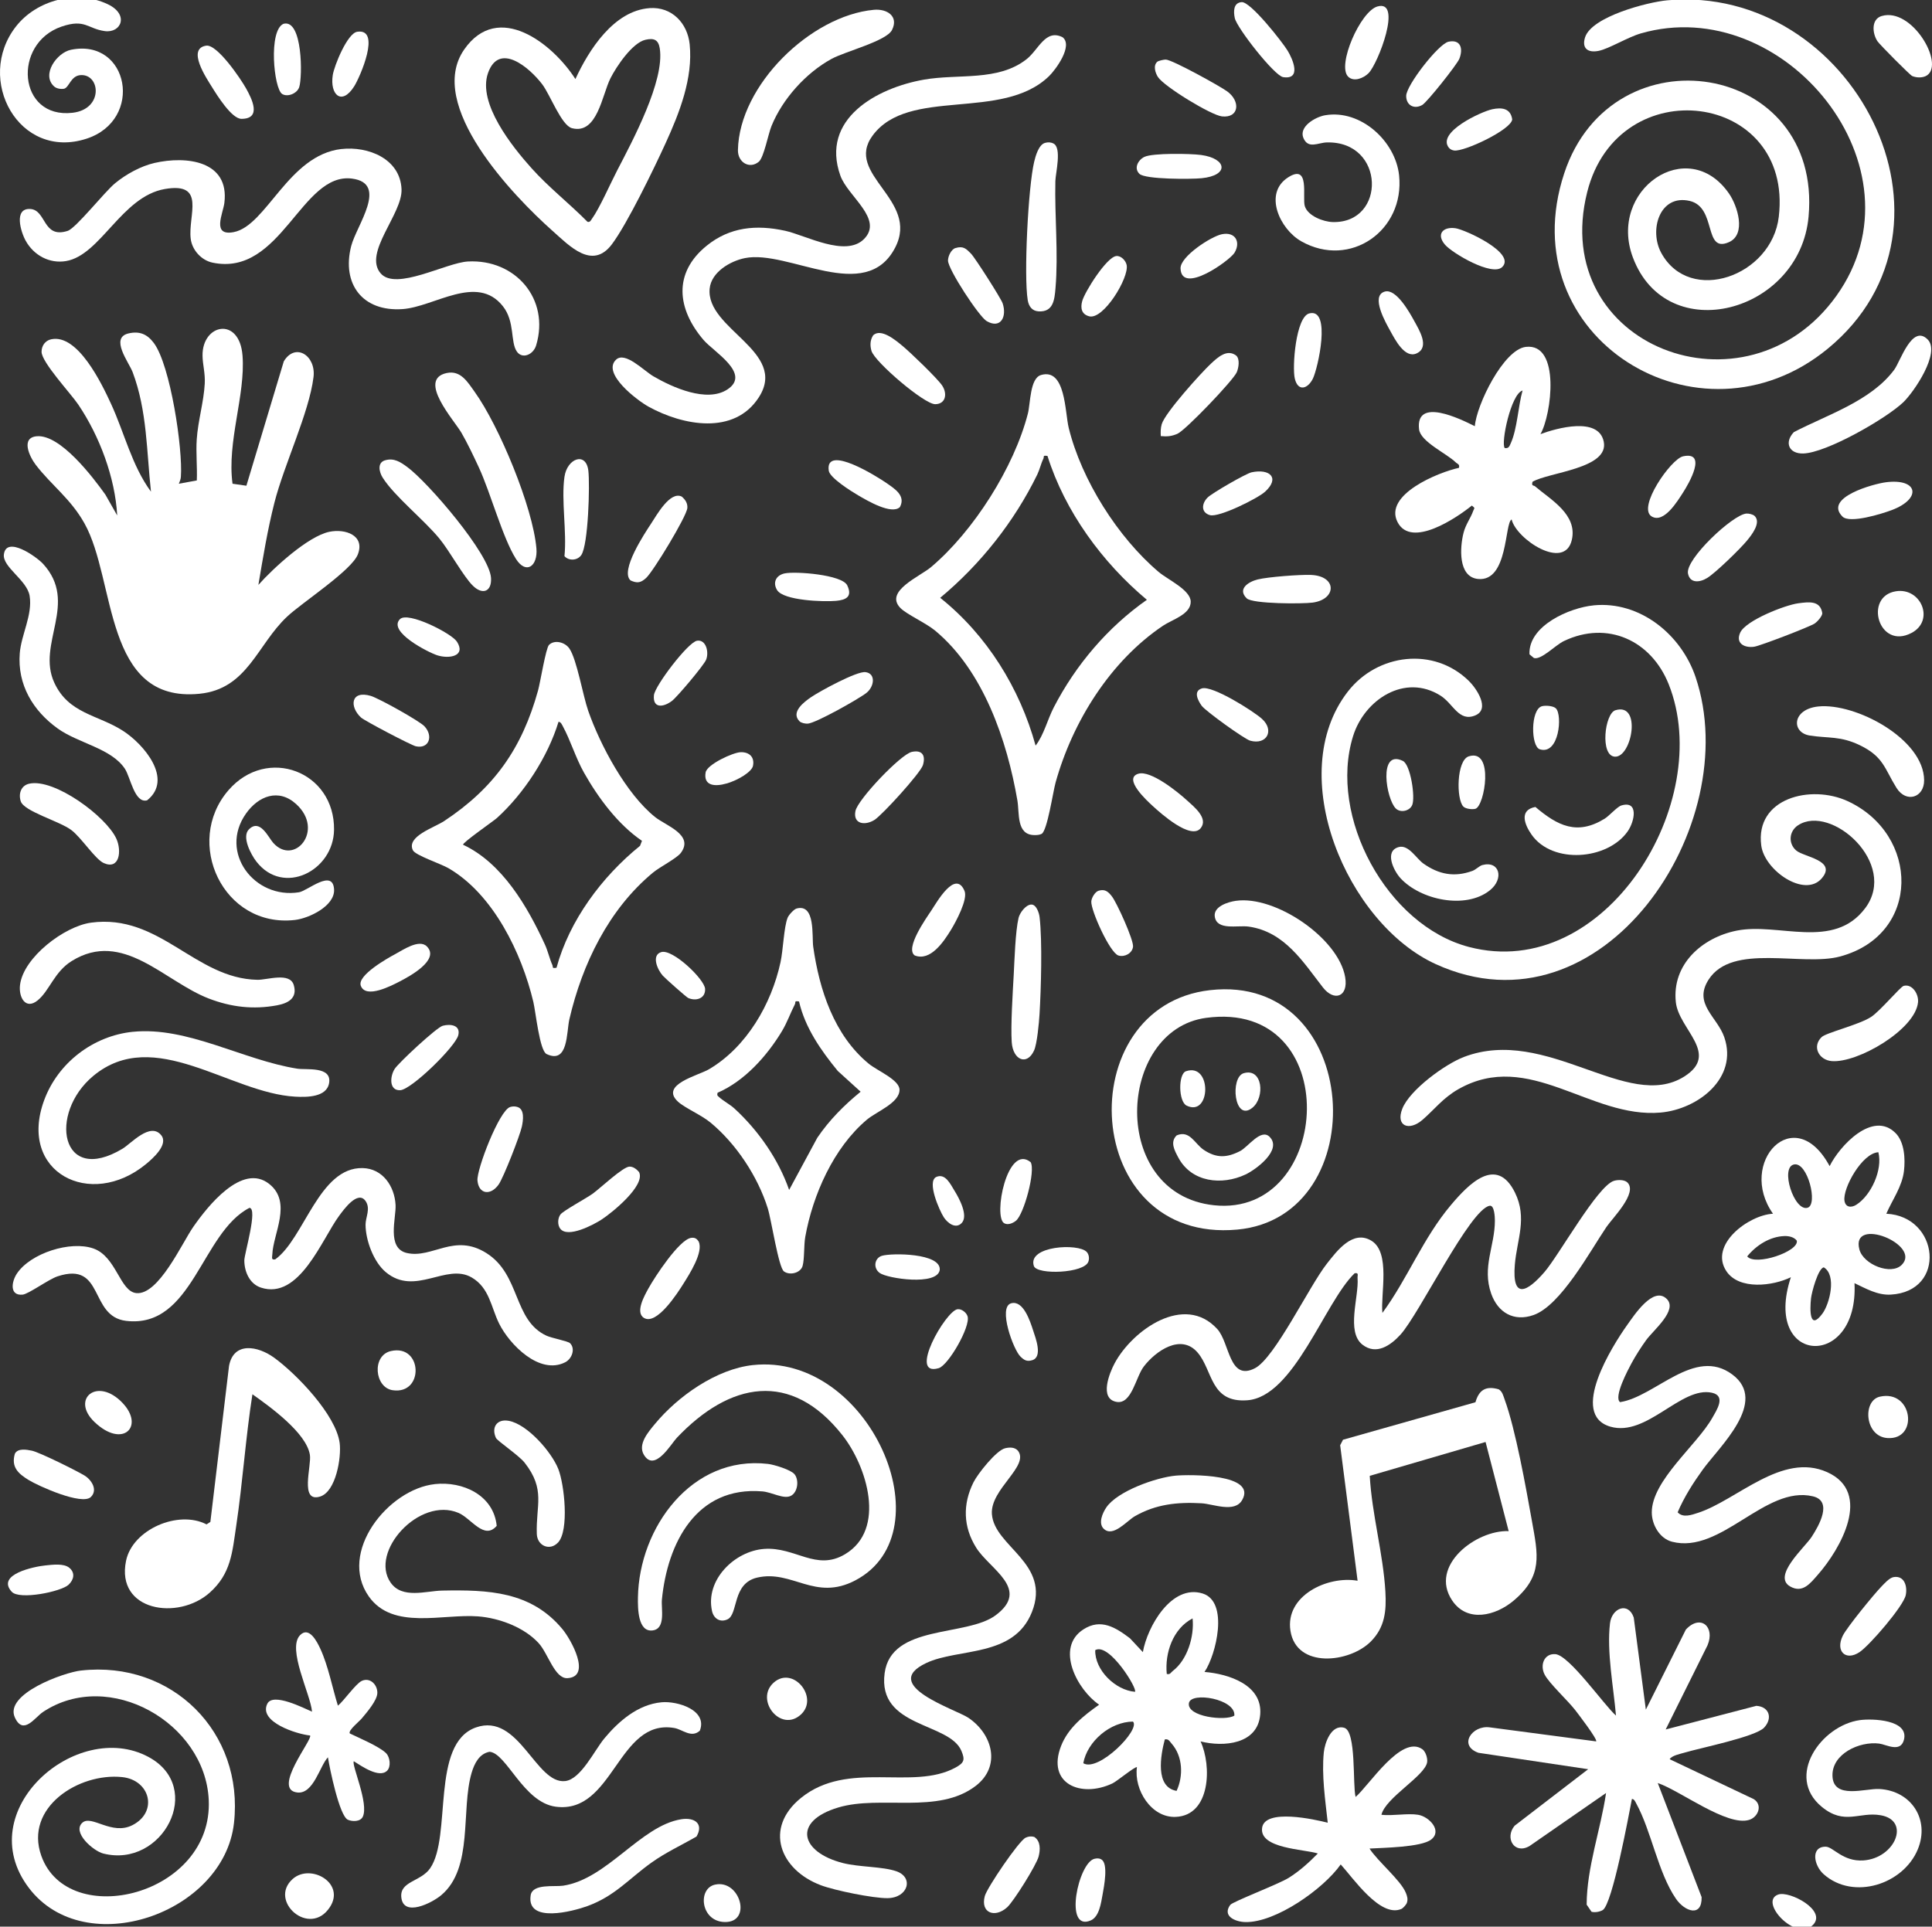 <svg width="388" height="387" viewBox="0 0 388 387" fill="none" xmlns="http://www.w3.org/2000/svg">
<rect x="0" y="0" width="388" height="387" fill="#333333" stroke="none"/>
<g clip-path="url(#clip0_4046_35334)">
<path d="M46.703 97.165L49.483 97.566L56.996 72.579C59.32 68.727 63.495 71.438 62.963 75.745C62.086 82.878 57.046 93.353 55.109 100.98C53.73 106.406 52.821 111.971 51.891 117.486C54.844 114.162 61.828 107.718 66.146 106.818C69.34 106.155 73.328 107.528 71.873 111.34C70.633 114.585 60.732 120.972 57.664 123.852C51.621 129.518 49.713 138.397 40.06 139.354C20.707 141.273 23.369 116.568 16.963 105.129C14.179 100.155 10.349 97.498 7.184 93.374C5.895 91.692 4.123 87.888 7.411 87.626C12.135 87.253 18.616 95.787 21.16 99.348L23.538 103.54C23.114 95.906 19.995 87.601 15.72 81.264C14.219 79.037 8.363 72.78 8.348 70.671C8.341 69.477 9.06 68.419 10.256 68.157C15.63 66.977 20.459 77.133 22.284 81.085C24.986 86.934 26.484 93.55 30.321 98.76C29.43 90.67 29.566 82.516 26.638 74.748C25.898 72.783 22 67.849 25.819 66.97C28.05 66.457 29.581 67.135 30.899 68.903C34.226 73.361 36.741 90.179 36.324 95.784C36.284 96.318 36.101 96.695 35.914 97.165L39.525 96.505C39.633 93.772 39.327 90.928 39.514 88.207C39.769 84.499 40.919 80.737 41.12 77.061C41.235 74.971 40.703 73.271 40.675 71.467C40.567 65.045 48.104 63.485 48.708 71.449C49.311 79.414 45.553 88.727 46.699 97.165H46.703Z" fill="white"/>
<path d="M334.837 0.062C371.974 -3.273 397.251 45.278 367.041 70.061C341.254 91.215 303.24 67.812 314.147 34.796C323.768 5.674 366.042 12.38 363.211 43.524C361.458 62.813 334.801 69.968 327.939 51.74C322.813 38.12 338.969 26.979 347.224 38.866C348.927 41.319 350.788 47.082 347.196 48.652C342.062 50.901 344.835 41.642 339.342 40.361C333.303 38.956 331.122 46.235 333.641 50.829C339.385 61.297 355.832 55.484 357.233 43.532C360.179 18.372 324.968 13.832 318.753 38.59C310.972 69.584 350.684 84.71 368.787 59.446C387.224 33.713 358.246 -1.584 329.527 6.71C326.872 7.478 323.125 9.798 321.056 10.217C318.872 10.662 317.621 9.694 318.329 7.492C319.669 3.325 330.91 0.413 334.841 0.062H334.837Z" fill="white"/>
<path d="M330.528 343.411L338.565 327.331C341.514 324.147 344.493 326.779 342.919 330.483L334.516 347.392L352.73 342.644C355.346 342.819 356.025 345.147 354.293 347.015C352.569 348.873 341.399 351.11 338.202 352.071C337.39 352.315 335.741 352.627 335.317 353.366L352.224 361.395C354.027 362.564 353.104 364.974 351.304 365.544C346.86 366.953 337.372 359.634 332.924 358.153L341.733 381.064C341.834 385.163 338.367 384.001 336.578 381.398C332.953 376.112 331.656 367.817 328.606 362.259C328.401 361.89 328.229 361.381 327.737 361.341C327.101 364.59 323.821 382.502 321.866 383.675C321.292 384.019 320.257 384.206 319.621 384.005L318.644 382.574C318.676 375.05 321.446 367.599 322.542 360.151L307.115 370.844C304.047 372.54 302.165 369.108 304.18 366.724L318.949 355.374L296.901 352.075C292.781 350.601 295.676 346.466 299.19 346.968L320.544 349.787C320.929 349.45 316.786 344.064 316.312 343.454C314.8 341.521 311.153 338.158 310.219 336.39C309.217 334.493 310.083 332.115 312.335 332.259C315.141 332.441 322.111 342.468 324.536 344.605C324.033 338.821 322.657 331.821 323.332 326.069C323.695 322.989 327.004 321.68 328.103 324.911L330.532 343.407L330.528 343.411Z" fill="white"/>
<path d="M209.056 75.331C214.021 73.857 213.859 82.804 214.628 85.942C217.197 96.406 224.501 107.96 232.717 114.906C234.535 116.441 239.13 118.513 239.13 120.877C239.13 123.412 235.404 124.448 233.554 125.693C222.977 132.811 215.404 144.946 211.995 157.171C211.474 159.035 210.317 166.939 209.175 167.502C208.736 167.721 208.251 167.742 207.77 167.742C204.066 167.728 204.766 163.357 204.321 160.782C202.252 148.754 197.499 134.719 187.799 126.668C185.92 125.108 182.047 123.398 180.8 122.099C177.585 118.743 184.709 115.835 187.001 113.895C195.516 106.697 203.656 93.874 206.426 83.08C206.954 81.025 206.825 75.994 209.052 75.334L209.056 75.331ZM210.364 91.59C209.325 91.407 209.746 91.737 209.534 92.156C209.067 93.071 208.797 94.329 208.316 95.319C203.703 104.772 196.899 113.36 188.819 120.08C198.192 127.568 204.81 138.24 207.978 149.766C209.642 147.625 210.367 144.519 211.639 142.066C216.065 133.524 222.456 126.005 230.324 120.479C221.371 112.991 213.877 102.749 210.367 91.59H210.364Z" fill="white"/>
<path d="M320.064 121.592C329.384 120.692 337.65 127.484 340.521 136.004C350.537 165.729 321.861 208.94 288.345 193.664C270.504 185.531 257.736 155.537 270.716 138.877C276.626 131.292 287.957 129.851 295.013 136.8C296.536 138.303 299.306 142.412 296.299 143.689C292.983 145.091 291.873 141.354 289.29 139.726C282.098 135.201 274.011 140.551 271.737 147.86C266.718 164.011 278.527 185.889 294.999 190.21C322.392 197.397 344.551 161.035 335.114 137.421C331.611 128.66 322.852 124.576 314.079 128.764C312.315 129.607 309.556 132.59 308.061 132.178L307.163 131.432C306.905 125.702 315.178 122.065 320.068 121.596L320.064 121.592Z" fill="white"/>
<path d="M326.831 237.52C328.951 239.621 323.831 244.663 322.613 246.464C319.333 251.312 313.467 262.203 307.988 264.143C304.004 265.556 300.814 263.637 299.474 259.85C297.591 254.521 300.217 250.272 300.214 245.191C300.214 244.559 300.135 242.042 299.179 242.196C295.234 242.831 284.999 264.01 281.227 268.112C279.254 270.257 276.406 272.251 273.632 270.106C270.302 267.528 272.928 260.485 272.637 256.745C272.59 256.153 272.953 255.594 272.044 255.759C266.001 261.582 259.872 280.599 250.474 281.269C243.016 281.8 243.605 275.288 240.516 271.684C237.185 267.797 232.116 271.351 229.716 274.474C228.071 276.615 227.28 282.137 224.234 281.592C220.717 280.965 222.793 275.804 223.864 273.811C227.431 267.176 237.857 259.728 244.457 266.951C246.986 269.719 246.803 277.522 252.03 274.829C256.039 272.763 262.919 258.333 266.494 253.804C268.502 251.258 271.678 246.969 275.403 249.21C279.33 251.574 277.221 260.015 277.627 263.719C282.739 256.752 285.757 248.716 291.412 242.017C294.922 237.861 300.537 232.03 304.245 239.543C306.774 244.667 304.643 248.999 304.223 254.005C303.619 261.195 306.763 259.441 310.147 255.54C313.068 252.173 320.806 238.223 324.112 237.194C324.891 236.95 326.235 236.932 326.828 237.52H326.831Z" fill="white"/>
<path d="M110.263 129.536C111.359 128.45 113.454 128.977 114.341 130.257C115.843 132.43 117.068 139.749 118.138 142.804C120.567 149.74 125.769 159.462 131.535 164.098C133.723 165.859 139.425 167.674 136.741 171.306C135.922 172.414 132.545 174.114 131.14 175.276C122.245 182.638 116.917 193.654 114.348 204.735C113.745 207.335 114.151 213.808 109.768 211.721C108.363 211.05 107.591 203.268 107.106 201.231C104.77 191.438 99.073 179.619 90.077 174.397C88.492 173.476 83.42 171.815 82.917 170.783C81.573 168.003 87.174 166.264 89.218 164.909C99.259 158.26 104.842 150.306 108.058 138.688C108.51 137.049 109.62 130.164 110.26 129.533L110.263 129.536ZM128.931 168.896C124.142 165.644 120.147 160.283 117.287 155.209C115.602 152.221 114.567 148.689 113.041 145.899C112.839 145.53 112.656 145.021 112.168 144.981C110.026 152.006 105.248 159.368 99.795 164.313C99.162 164.887 92.735 169.345 93.005 169.682C100.876 173.368 105.92 182.079 109.441 189.738C110.034 191.029 110.382 192.625 110.928 193.83C111.14 194.3 110.738 194.547 111.762 194.393C114.352 184.872 120.876 176.097 128.539 169.897L128.923 168.896H128.931Z" fill="white"/>
<path d="M285.678 224.932C282.977 227.281 280.235 226.195 281.629 222.687C283.128 218.911 290.212 213.751 293.992 212.309C310.64 205.959 326.871 223.423 338.245 216.24C345.477 211.671 337.157 206.787 336.557 201.322C335.723 193.712 341.823 188.315 348.797 186.928C357.196 185.257 368.232 190.926 374.599 182.402C381.277 173.462 367.755 161.449 361.116 165.756C359.287 166.943 359.086 169.399 360.717 170.826C362.24 172.157 369.001 172.802 365.84 176.449C362.416 180.397 354.379 174.853 353.711 169.851C352.436 160.276 363.691 157.529 371.045 160.915C385.516 167.574 385.894 187.684 369.565 192.12C361.888 194.207 347.884 189.316 343.117 196.8C340.023 201.655 344.863 204.223 346.285 208.343C349.109 216.541 341.001 222.802 333.514 223.473C319.388 224.735 307.108 210.696 292.881 218.779C289.795 220.532 288.103 222.831 285.678 224.936V224.932Z" fill="white"/>
<path d="M302.982 307.547L298.344 289.646L275.085 296.445C275.505 304.091 277.79 312.138 278.225 319.711C278.448 323.581 278.128 326.88 275.294 329.727C271.004 334.034 260.363 335.206 259.159 327.579C258.045 320.525 266.603 316.459 272.642 317.517L269.143 290.302L269.714 289.194L296.314 281.664C297.011 279.193 298.405 278.311 300.988 279.067C301.742 279.544 301.882 280.319 302.163 281.079C304.394 287.19 306.445 298.787 307.648 305.486C308.877 312.324 309.887 316.527 303.988 321.508C300.384 324.552 294.679 326.023 291.629 321.472C286.955 314.497 296.45 307.293 302.978 307.551L302.982 307.547Z" fill="white"/>
<path d="M68.564 29.936C73.903 29.326 80.38 31.865 80.639 38.011C80.851 42.989 72.886 50.788 76.45 54.912C79.528 58.477 89.57 52.761 93.985 52.524C103.52 52.015 110.464 60.083 107.673 69.371C107.112 71.24 104.91 72.19 103.811 70.633C102.449 68.708 103.466 64.627 100.987 61.5C95.778 54.93 87.206 61.654 80.822 62.088C72.81 62.637 68.585 57.039 70.529 49.426C71.589 45.277 78.052 36.878 70.741 35.881C60.509 34.486 56.5 55.658 42.679 52.754C40.448 52.284 38.58 50.24 38.3 47.959C37.721 43.243 41.486 36.516 33.098 37.968C24.45 39.464 20.2 51.255 13.267 52.438C9.933 53.008 6.782 51.28 5.162 48.364C4.156 46.553 2.751 41.852 6.013 41.974C9.354 42.096 8.517 48.006 13.583 46.378C15.268 45.836 20.955 38.578 23.136 36.789C25.316 34.999 28.273 33.36 31.043 32.729C37.395 31.277 46.114 32.26 45.061 40.748C44.795 42.906 42.453 47.475 46.926 46.625C53.511 45.377 57.919 31.148 68.557 29.932L68.564 29.936Z" fill="white"/>
<path d="M114.47 269.792C115.605 270.896 114.873 272.94 113.511 273.632C108.352 276.261 102.313 270.05 100.24 265.865C98.609 262.566 98.303 258.693 94.743 256.609C89.627 253.615 83.373 260.461 77.47 255.523C75.02 253.472 73.421 249.118 73.414 245.991C73.414 244.478 74.478 242.775 73.414 241.243C71.859 239.002 69.024 242.972 68.093 244.234C64.648 248.903 60.114 261.174 52.397 258.635C50.116 257.886 49.071 255.43 49.067 253.167C49.067 251.861 51.833 242.692 50.094 242.617C40.405 247.608 38.706 266.883 25.342 265.32C17.837 264.441 21.034 253.278 11.582 256.366C9.732 256.972 5.74 259.944 4.519 260.052C1.878 260.285 2.295 257.441 3.416 255.785C6.157 251.722 14.133 249.161 18.756 250.779C23.38 252.396 24.063 259.41 27.379 259.74C31.844 260.181 36.536 249.721 38.796 246.468C41.609 242.416 48.614 233.454 54.086 237.829C58.724 241.537 54.84 247.802 54.69 251.98C54.668 252.575 54.416 253.131 55.279 252.962C61.117 248.76 64.073 234.426 72.832 234.627C76.863 234.72 79.238 238.281 79.442 242.025C79.586 244.646 77.578 250.746 81.713 251.686C86.829 252.848 91.208 247.63 97.675 251.697C104.591 256.046 103.013 265.205 109.775 268.307C110.817 268.784 114.039 269.376 114.47 269.795V269.792Z" fill="white"/>
<path d="M16.27 335.554C34.531 333.503 49.045 347.951 46.986 366.214C44.942 384.37 17.089 394.056 5.815 379.239C-6.005 363.704 15.389 345.171 29.803 352.903C41.234 359.031 32.652 375.333 20.739 372.31C18.72 371.798 14.409 368.036 16.55 366.117C18.393 364.468 22.449 368.75 26.616 366.602C31.79 363.937 30.158 357.55 24.543 356.959C15.838 356.044 4.834 363.055 8.298 372.773C13.668 387.842 42.833 380.766 41.921 361.52C41.188 346.064 21.935 335.048 8.639 343.873C7.026 344.942 4.683 348.671 2.988 344.992C0.803 340.248 12.857 335.93 16.266 335.55L16.27 335.554Z" fill="white"/>
<path d="M210.626 15.344C201.167 24.427 182.471 17.41 175.239 27.239C169.466 35.089 184.734 40.095 179.787 49.709C173.849 61.256 158.347 50.075 149.588 51.846C146.624 52.445 142.841 54.675 142.521 57.967C141.72 66.129 158.304 70.558 152.419 79.77C147.479 87.505 137.107 85.465 130.26 81.696C127.993 80.448 120.804 75.008 123.721 72.247C125.543 70.522 129.29 74.459 131.201 75.575C135.02 77.802 141.946 80.939 146.082 78.228C150.917 75.058 143.34 70.683 141.293 68.291C135.99 62.091 135.124 54.869 141.911 49.364C146.581 45.574 151.916 45.097 157.682 46.356C161.81 47.26 169.807 51.724 173.504 48.027C177.524 44.007 170.26 39.46 168.772 35.286C164.709 23.893 176.087 17.664 185.532 16C192.523 14.77 200.42 16.405 206.164 11.891C208.582 9.99 209.951 5.751 213.4 7.48C215.566 9.183 211.998 14.031 210.626 15.348V15.344Z" fill="white"/>
<path d="M241.904 335.837C246.728 336.228 253.594 338.426 253.084 344.408C252.574 350.389 245.737 350.956 241.106 349.791C243.362 354.639 243.154 364.651 236.123 364.952C231.212 365.164 227.695 359.505 228.331 354.969C227.972 354.761 224.321 357.798 223.413 358.225C217.079 361.219 210.145 358.293 213.091 350.712C214.51 347.065 217.661 344.58 220.736 342.414C216.357 339.449 211.852 330.989 217.571 327.292C221.088 325.018 224.048 326.901 226.923 329.074L229.52 331.853C230.407 326.75 235.272 318.14 241.523 320.08C246.854 321.734 244.221 332.434 241.9 335.837H241.904ZM234.323 336.239C235.017 336.422 235.121 335.949 235.52 335.644C238.473 333.399 239.877 328.68 239.504 325.083C235.57 327.123 233.899 332.018 234.32 336.239H234.323ZM227.932 339.825C228.521 339.28 222.748 329.86 219.953 331.459C219.842 335.454 223.998 339.506 227.932 339.825ZM247.892 344.605C248.191 341.259 239.198 339.75 238.771 342.077C238.261 344.86 246.182 345.746 247.892 344.605ZM227.53 345.807C222.999 345.85 218.372 349.737 217.553 354.169C220.578 356.041 229.128 347.399 227.53 345.807ZM236.292 359.727C237.675 356.762 237.56 352.781 235.286 350.221C234.887 349.773 234.679 349.231 233.924 349.393C233.077 352.598 231.941 358.978 236.292 359.727Z" fill="white"/>
<path d="M380.685 227.598C382.485 229.412 382.65 232.798 382.373 235.189C382.007 238.352 380.049 240.963 378.824 243.796C389.454 244.291 391.039 259.427 379.697 260.044C377.042 260.188 374.717 258.821 372.436 257.746C373.309 275.252 353.83 274.252 359.657 256.551C356.047 258.326 349.253 259.169 346.706 255.336C343.182 250.036 351.132 244.065 356.068 243.796C348.818 233.543 360.354 221.075 367.442 234.236C369.418 230.212 376.093 222.972 380.681 227.598H380.685ZM377.229 231.446C373.977 231.603 370.036 238.668 370.424 241.196C370.633 242.555 371.807 242.63 372.806 241.992C375.806 240.074 378.12 234.935 377.229 231.446ZM360.318 233.895C357.412 234.429 360.325 243.441 363.027 242.591C365.147 241.928 363.027 233.396 360.318 233.895ZM381.924 254.066C385.977 250.01 371.61 244.187 373.42 250.982C374.225 254.002 379.765 256.229 381.924 254.066ZM358.375 248.282C355.436 248.372 352.677 250.154 350.888 252.366C352.519 254.378 361.339 251.359 360.846 249.204C360.282 248.468 359.248 248.257 358.371 248.282H358.375ZM366.257 254.561C365.104 254.823 363.832 259.596 363.706 260.786C363.455 263.153 363.39 267.37 365.991 263.863C367.453 261.887 368.894 256.114 366.257 254.561Z" fill="white"/>
<path d="M309.369 87.201C312.628 85.993 321.02 83.644 322.073 88.693C323.215 94.151 310.993 94.843 307.771 96.776C307.519 97.698 307.993 97.44 308.277 97.683C311.36 100.334 316.842 103.324 315.667 108.442C314.223 114.746 304.509 108.294 303.578 104.343C302.152 104.985 302.903 116.901 296.828 116.295C292.754 115.886 293.203 109.858 293.914 107.05C294.359 105.293 295.329 104.131 295.865 102.611C296.077 102.012 296.343 102.141 295.588 101.553C292.606 103.966 283.442 110.217 280.675 104.888C277.812 99.365 288.906 94.84 292.998 93.975C293.195 93.208 292.692 93.208 292.33 92.853C290.523 91.078 285.27 88.726 284.986 86.222C284.246 79.696 293.314 84.164 296.188 85.609C296.515 81.349 301.936 70.222 306.409 69.68C313.476 68.83 311.586 83.393 309.366 87.198L309.369 87.201ZM302.184 89.992C302.996 90.142 303.136 89.626 303.409 89.027C304.71 86.144 304.893 81.55 305.773 78.441C303.434 79.101 301.383 89.034 302.188 89.995L302.184 89.992Z" fill="white"/>
<path d="M130.454 1.63C134.926 1.311 138.077 4.657 138.508 8.914C139.194 15.723 136.45 22.684 133.665 28.777C131.381 33.779 125.952 45.003 122.873 49.084C118.943 54.288 114.384 49.411 110.964 46.373C103.114 39.395 85.456 21.095 93.231 9.932C100.035 0.164 110.953 8.695 115.559 15.878C118.257 10.011 123.276 2.143 130.454 1.634V1.63ZM129.617 7.992C126.976 8.598 123.764 13.4 122.593 15.731C120.901 19.102 119.942 27.084 114.862 25.746C112.753 25.191 110.504 19.055 108.905 16.946C106.344 13.572 100.222 8.34 98.002 14.687C95.875 20.765 102.891 29.49 106.775 33.819C110.231 37.67 114.359 40.879 117.984 44.555C118.512 44.695 118.648 44.254 118.9 43.917C120.369 41.905 122.629 36.773 123.955 34.22C127.026 28.303 133.515 16.229 132.501 9.731C132.228 7.971 131.323 7.601 129.62 7.992H129.617Z" fill="white"/>
<path d="M201.87 290.899C202.765 290.698 203.753 290.662 204.414 291.379C206.839 294.442 198.846 299.104 199.201 304.124C199.672 310.697 211.111 313.968 207.249 323.775C203.613 333.002 192.487 330.983 186.006 334.049C176.532 338.532 191.976 343.337 194.527 345.08C199.37 348.383 201.066 354.802 195.953 358.725C188.402 364.523 176.844 360.525 168.359 363.06C159.072 365.832 160.728 372.054 169.311 374.231C172.573 375.059 177.276 374.908 180.035 375.88C183.559 377.121 182.377 381.234 178.22 381.274C175.336 381.299 167.644 379.735 164.852 378.681C156.622 375.579 153.37 367.213 160.85 361.149C170.328 353.468 183.229 359.758 191.872 355.056C193.647 354.092 193.83 353.486 193.079 351.696C190.636 345.898 176.191 347.095 177.66 336.083C178.978 326.21 194.064 328.828 199.945 324.46C207.033 319.193 198.788 315.244 196.05 310.884C193.424 306.695 193.306 302.148 195.512 297.727C196.356 296.034 200.103 291.3 201.86 290.906L201.87 290.899Z" fill="white"/>
<path d="M159.96 182.495C163.807 181.441 163.024 188.114 163.315 190.155C164.54 198.801 167.515 207.959 174.481 213.675C176.195 215.081 180.646 216.899 180.649 218.897C180.649 221.557 176.051 223.254 174.082 224.914C167.411 230.533 163.233 240.008 161.72 248.438C161.422 250.099 161.576 252.878 161.185 254.28C160.793 255.682 158.652 256.252 157.445 255.388C156.346 254.603 154.916 245.024 154.186 242.704C152.189 236.332 147.849 229.752 142.694 225.488C140.811 223.931 137.524 222.554 136.141 221.271C132.455 217.853 140.236 216.042 142.374 214.783C149.94 210.333 154.93 201.68 156.751 193.275C157.287 190.811 157.42 186.232 158.178 184.338C158.397 183.793 159.432 182.642 159.96 182.499V182.495ZM160.466 201.164C159.424 200.981 159.848 201.314 159.636 201.73C158.727 203.502 158.084 205.381 157.046 207.109C154.05 212.087 149.52 217.168 144.106 219.499C143.991 220.055 144.027 220.008 144.361 220.324C145.151 221.073 146.602 221.841 147.508 222.673C152.3 227.076 156.342 232.868 158.48 239.018L164.138 228.536C166.57 224.957 169.498 222.024 172.839 219.288L168.251 215.121C164.882 211.015 161.681 206.439 160.47 201.167L160.466 201.164Z" fill="white"/>
<path d="M325.359 281.641C332.444 280.547 340.326 270.46 347.885 276.079C355.235 281.54 345.269 290.602 341.935 295.235C339.999 297.925 338.221 300.719 336.92 303.77C337.976 304.943 339.733 304.294 341.012 303.878C348.855 301.328 357.854 291.628 366.947 295.705C376.104 299.811 369.623 311.139 365.061 316.328C363.538 318.06 362.007 320.09 359.514 318.667C355.86 316.579 362.445 310.831 363.821 308.719C365.269 306.496 368.14 301.525 364.084 300.561C354.499 298.28 345.646 312.237 335.788 309.68C333.302 309.034 331.722 306.259 331.725 303.774C331.736 297.362 340.796 290.262 343.868 284.815C344.755 283.244 346.681 280.389 343.811 279.755C337.617 278.385 330.734 288.691 323.408 286.568C315.041 284.14 323.886 270.212 326.775 266.16C328.172 264.202 332.048 258.231 334.736 260.917C336.995 263.173 332.034 267.189 330.597 269.179C329.591 270.571 328.474 272.314 327.662 273.82C327.004 275.039 323.99 280.658 325.359 281.644V281.641Z" fill="white"/>
<path d="M50.694 280.059C49.318 288.816 48.75 297.735 47.439 306.499C46.641 311.821 46.411 316.081 42.115 319.911C35.774 325.566 23.218 323.647 25.316 313.503C26.62 307.206 35.806 303.254 41.479 306.198L42.248 305.703L45.995 274.379C46.914 269.413 51.818 270.366 55.048 272.712C59.56 275.989 67.475 284.205 68.215 289.853C68.585 292.689 67.493 299.621 64.274 300.611C60.131 301.884 62.592 294.493 62.237 292.234C61.533 287.805 54.197 282.541 50.69 280.059H50.694Z" fill="white"/>
<path d="M243.014 198.886C273.558 195.425 276.209 244.425 248.485 246.982C217.028 249.886 214.754 202.088 243.014 198.886ZM242.205 204.455C224.264 206.893 222.715 239.849 243.808 242.094C267.709 244.636 270.188 200.654 242.205 204.455Z" fill="white"/>
<path d="M284.817 364.533C287.009 364.895 289.717 367.743 287.407 369.511C285.378 371.063 277.751 371.149 275.038 371.311C276.63 373.828 281.271 377.64 282.32 380.176C282.593 380.839 282.791 381.456 282.554 382.176C282.442 382.56 281.778 383.299 281.419 383.45C277.179 385.257 271.711 377.181 269.251 374.502C265.784 379.44 256.148 386.229 250.084 386.078C248.065 386.028 245.421 384.884 247.066 382.632C247.54 381.983 256.755 378.472 258.792 377.206C260.926 375.879 262.913 374.094 264.656 372.301C261.99 371.426 252.872 371.357 253.468 367.144C254.025 363.214 264.052 365.458 266.649 366.125C266.15 361.582 265.399 356.558 265.859 351.986C266.053 350.074 267.364 346.32 269.962 347.055C272.426 347.751 271.618 358.577 272.243 360.947C274.945 358.641 281.415 348.378 285.644 351.355C286.297 351.817 286.725 353.137 286.613 353.94C286.225 356.709 278.236 361.08 277.431 364.53C279.694 364.791 282.658 364.175 284.817 364.53V364.533Z" fill="white"/>
<path d="M151.205 274.198C174.564 271.662 190.3 307.705 171.777 317.441C163.654 321.709 159.127 315.254 152.06 316.886C146.984 318.058 148.31 324.262 146.093 325.277C144.606 325.958 143.327 325.112 142.993 323.602C141.606 317.355 147.527 311.55 153.469 311.123C159.72 310.675 163.902 315.659 169.711 312.188C178.064 307.196 174.079 294.505 169.186 288.291C158.84 275.155 146.531 277.615 135.919 288.814C134.748 290.051 131.471 295.796 129.316 292.228C128.03 290.098 130.21 287.62 131.529 286.024C136.149 280.441 143.866 274.99 151.213 274.194L151.205 274.198Z" fill="white"/>
<path d="M26.657 207.258C37.625 206.132 48.809 212.945 59.719 214.663C61.483 214.943 66.642 214.125 66.1 217.517C65.633 220.436 61.57 220.408 59.278 220.282C46.125 219.554 30.982 205.956 18.75 216.101C9.66 223.642 12.15 238.23 24.623 230.728C26.337 229.695 30.17 225.328 32.369 228.017C33.9 229.893 30.663 232.718 29.323 233.823C18.16 243.021 3.521 235.472 8.874 220.981C11.64 213.494 18.692 208.075 26.66 207.254L26.657 207.258Z" fill="white"/>
<path d="M132.839 341.929C136.033 341.632 142.158 343.489 140.545 347.638C138.831 349.187 137.089 347.387 135.426 347.097C124.044 345.128 123.25 364.453 111.6 362.904C105.111 362.04 101.749 352.164 98.325 351.873C96.248 352.246 95.264 354.24 94.718 356.087C92.508 363.578 95.135 375.186 88.614 380.676C86.735 382.258 80.98 385.162 80.592 381.078C80.287 377.843 84.515 377.983 86.387 375.268C90.798 368.871 86.412 350.217 95.577 346.985C104.224 343.937 107.594 358.45 113.522 357.754C116.658 357.385 119.392 351.572 121.353 349.209C124.242 345.73 128.118 342.37 132.835 341.933L132.839 341.929Z" fill="white"/>
<path d="M49.986 166.597C52.221 164.349 53.884 168.2 54.869 169.301C59.09 174.02 65.269 166.787 59.478 161.512C55.947 158.296 51.901 159.881 49.401 163.42C43.897 171.213 51.096 180.665 60.046 179.227C61.759 178.951 66.846 174.418 67.091 178.654C67.281 181.971 62.068 184.463 59.227 184.789C44.817 186.439 36.827 169.19 45.887 158.722C53.647 149.761 67.26 154.964 67.084 166.705C66.958 174.931 56.906 180.041 51.495 173.067C50.425 171.689 48.488 168.103 49.983 166.601L49.986 166.597Z" fill="white"/>
<path d="M87.329 298.104C92.962 297.495 99.138 300.331 99.752 306.489C97.237 309.44 94.618 304.964 92.085 303.892C84.196 300.554 74.137 311.724 78.455 317.899C80.787 321.234 85.561 319.556 88.802 319.495C98.013 319.319 106.657 319.61 112.98 327.273C114.672 329.324 118.854 336.794 113.968 337.084C111.41 337.239 110.077 332.129 108.187 330.063C105.274 326.871 100.284 325.01 96.019 324.677C88.917 324.121 78.893 327.503 74.076 320.682C67.81 311.81 77.966 299.119 87.332 298.108L87.329 298.104Z" fill="white"/>
<path d="M10.874 17.368C8.252 15.02 11.399 10.576 14.259 9.996C25.884 7.632 28.974 24.074 17.381 27.858C3.815 32.279 -5.084 15.941 3.197 5.33C7.368 -0.013 15.426 -2.111 21.641 0.848C25.996 2.917 24.336 6.689 21.056 6.248C17.571 5.778 17.111 3.727 12.38 5.334C2.45 8.705 3.563 23.92 14.564 22.654C20.833 21.933 20.161 14.833 16.188 15.088C14.212 15.213 13.906 17.533 12.883 17.82C12.236 17.942 11.359 17.806 10.871 17.365L10.874 17.368Z" fill="white"/>
<path d="M67.86 342.617C69.053 341.645 71.453 338.188 72.656 337.632C74.298 336.879 75.789 338.353 75.782 340.031C75.775 341.552 73.641 343.99 72.635 345.199C72.171 345.755 69.843 347.627 70.253 348.193C72.121 349.104 76.195 350.804 77.546 352.167C78.34 352.97 78.552 354.87 77.743 355.674C76.152 357.259 72.563 354.716 71.057 353.777C70.54 354.454 74.14 362.293 72.85 364.936C72.358 365.948 70.745 365.923 69.861 365.525C68.155 364.754 66.204 355.186 65.859 352.981C64.239 354.659 62.981 360.396 59.73 360.052C54.485 359.493 62.906 349.301 62.27 348.602C59.615 348.333 51.862 345.898 53.687 342.219C54.83 339.92 60.998 343.105 62.665 343.815C62.374 340.318 57.607 331.192 60.255 328.456C62.08 326.57 63.689 329.793 64.336 331.192C65.931 334.649 66.728 338.966 67.864 342.617H67.86Z" fill="white"/>
<path d="M18.261 185.331C32.1 183.46 39.13 196.559 51.687 196.81C53.68 196.85 58.214 195.214 58.997 197.868C59.781 200.522 57.837 201.519 55.649 201.931C50.867 202.824 46.42 202.297 41.918 200.565C32.987 197.122 24.674 186.658 14.403 193.038C10.893 195.215 9.937 199.019 7.559 200.945C5.119 202.921 3.711 200.292 4.024 197.818C4.724 192.267 12.962 186.052 18.265 185.335L18.261 185.331Z" fill="white"/>
<path d="M373.539 345.51C376.007 345.172 383.451 345.413 382.355 349.501C381.654 352.115 378.784 350.401 377.394 350.225C373.453 349.719 367.841 352.284 368.013 356.755C368.197 361.51 374.624 359.197 377.408 359.348C383.842 359.696 387.607 365.484 385.154 371.454C382.254 378.512 372.22 381.757 366.257 376.478C364.234 374.685 363.598 370.927 366.648 370.938C368.132 370.942 370.094 373.975 374.221 373.696C380.587 373.265 383.749 365.706 377.728 364.627C373.384 363.848 370.464 366.724 365.858 362.927C358.461 356.831 365.75 346.575 373.535 345.51H373.539Z" fill="white"/>
<path d="M8.636 113.243C15.854 121.107 7.311 129.287 10.889 137.094C13.781 143.409 19.658 143.541 24.713 146.805C28.906 149.512 34.866 156.519 29.545 160.758C27.012 161.436 26.208 156.11 25.076 154.411C22.338 150.297 15.739 149.308 11.604 146.342C6.61 142.76 3.47 137.517 3.97 131.22C4.268 127.458 6.56 123.535 5.953 119.705C5.45 116.517 0.434 113.899 0.783 111.335C1.293 107.559 7.325 111.819 8.636 113.247V113.243Z" fill="white"/>
<path d="M266.15 23.147C273.263 21.939 280.268 28.354 280.98 35.247C282.119 46.306 271.158 54.009 261.343 48.475C257.039 46.048 253.669 38.84 258.691 35.627C263.15 32.772 261.497 39.639 262.04 41.404C262.647 43.369 265.747 44.552 267.651 44.603C278.429 44.886 278.231 28.297 266.441 28.609C264.709 28.656 262.719 29.993 261.759 27.716C260.8 25.439 264.152 23.485 266.15 23.144V23.147Z" fill="white"/>
<path d="M152.373 32.499C150.53 34.023 148.151 32.624 148.198 30.139C148.457 17.111 162.795 3.151 175.487 1.971C178.146 1.724 180.528 3.266 179.137 6.027C178.013 8.257 169.764 10.316 166.991 11.833C161.843 14.648 157.151 19.869 154.941 25.305C154.255 26.991 153.407 31.649 152.376 32.502L152.373 32.499Z" fill="white"/>
<path d="M159.554 296.11C160.531 297.304 160.215 299.81 158.775 300.488C157.334 301.166 155.02 299.728 153.098 299.57C139.849 298.48 134.043 309.93 132.929 321.305C132.753 323.116 133.752 327.114 131.104 327.491C128.076 327.921 128.083 322.998 128.115 320.885C128.345 306.85 138.918 292.265 154.237 294.051C155.451 294.191 158.821 295.22 159.551 296.113L159.554 296.11Z" fill="white"/>
<path d="M89.703 74.933C92.52 74.32 93.914 76.744 95.326 78.712C100.23 85.54 107.023 101.874 107.727 110.165C108.029 113.733 105.655 115.476 103.621 112.27C100.941 108.046 98.527 98.973 96.141 93.835C95.121 91.64 93.874 89.011 92.674 86.935C91.223 84.428 83.733 76.227 89.703 74.929V74.933Z" fill="white"/>
<path d="M387.116 68.175C389.789 70.84 384.339 78.797 382.212 80.82C378.738 84.119 366.811 90.957 362.155 91.09C359.238 91.172 358.3 88.859 360.258 86.797C366.944 83.312 375.753 80.558 380.423 74.254C381.652 72.597 383.987 65.052 387.116 68.175Z" fill="white"/>
<path d="M136.812 365.427C139.492 365 141.367 366.32 139.884 368.891C136.783 370.687 133.747 372.054 130.798 374.162C126.307 377.372 123.505 380.85 117.965 382.869C115.141 383.898 105.653 386.448 106.577 380.689C106.957 378.315 111.308 379.032 113.065 378.774C121.935 377.465 128.66 366.725 136.816 365.427H136.812Z" fill="white"/>
<path d="M365.166 141.907C372.627 141.14 386.376 148.419 386.419 156.735C386.437 160.21 382.82 161.369 380.88 158.274C378.476 154.44 378.307 152.002 373.511 149.692C369.606 147.81 367.278 148.33 363.484 147.749C359.69 147.168 359.87 142.452 365.169 141.907H365.166Z" fill="white"/>
<path d="M209.856 28.704C210.442 28.536 211.017 28.547 211.567 28.83C213.287 29.687 211.983 34.779 211.947 36.389C211.786 43.454 212.565 50.905 211.973 57.895C211.775 60.24 211.527 62.721 208.567 62.542C207.263 62.463 206.598 61.527 206.397 60.29C205.585 55.323 206.487 37.59 207.683 32.531C207.96 31.362 208.588 29.074 209.856 28.704Z" fill="white"/>
<path d="M248.194 180.946C256.112 179.802 268.808 188.445 270.148 196.276C270.827 200.25 267.939 201.236 265.682 198.346C261.767 193.329 258.016 187.15 250.78 186.124C248.564 185.809 244.404 186.967 243.965 184.138C243.645 182.076 246.624 181.172 248.194 180.943V180.946Z" fill="white"/>
<path d="M77.318 92.466C79.122 91.921 80.437 92.817 81.795 93.814C85.926 96.848 98.335 111.246 98.612 116.105C98.766 118.852 96.912 119.53 95.001 117.686C93.093 115.847 90.32 110.694 88.204 108.133C85.06 104.328 79.24 99.703 76.858 95.951C76.144 94.829 75.72 92.946 77.318 92.462V92.466Z" fill="white"/>
<path d="M221.641 307.062C220.516 305.939 221.436 303.892 222.173 302.801C224.407 299.499 232.246 296.752 236.123 296.404C238.857 296.16 252.548 296.017 249.444 301.335C247.924 303.938 243.642 302.091 241.321 301.959C236.496 301.683 232.153 302.127 227.921 304.551C226.304 305.477 223.502 308.912 221.644 307.058L221.641 307.062Z" fill="white"/>
<path d="M207.044 181.695C208.111 181.595 208.682 183.381 208.779 184.22C209.35 189.111 209.074 198.639 208.765 203.749C208.664 205.403 208.28 209.677 207.665 211.018C206.246 214.113 203.423 212.948 203.182 209.319C202.959 205.919 203.387 199.436 203.584 195.785C203.746 192.758 203.915 187.125 204.551 184.396C204.791 183.363 205.959 181.792 207.044 181.692V181.695Z" fill="white"/>
<path d="M112.064 309.843C110.429 311.597 107.893 310.517 107.806 308.118C107.602 302.334 109.613 299.243 105.371 293.817C104.203 292.325 99.885 289.449 99.597 288.822C98.631 286.724 99.784 284.942 102.202 285.401C105.942 286.111 110.752 291.641 112.117 295.058C113.335 298.11 114.345 307.405 112.067 309.847L112.064 309.843Z" fill="white"/>
<path d="M5.869 157.415C10.906 156.293 21.324 163.978 23.368 168.467C24.471 170.888 24.029 174.764 20.854 173.369C19.129 172.613 16.359 168.267 14.329 166.732C11.937 164.921 4.802 162.995 4.159 160.937C3.685 159.423 4.213 157.785 5.872 157.415H5.869Z" fill="white"/>
<path d="M382.305 198.033C384.005 197.56 385.355 199.654 385.194 201.318C384.651 206.837 373.026 213.578 367.852 213.137C365.266 212.915 363.868 210.207 365.833 208.318C366.764 207.425 373.299 205.865 375.756 204.276C377.57 203.103 381.626 198.223 382.305 198.033Z" fill="white"/>
<path d="M325.626 161.788C329.107 160.748 328.324 164.958 326.861 167.023C322.805 172.754 311.78 173.621 307.594 167.665C306.15 165.61 305.047 162.716 308.349 162.089C312.814 165.868 316.727 167.866 322.274 164.438C323.179 163.878 324.785 162.035 325.622 161.788H325.626Z" fill="white"/>
<path d="M280.914 170.143C282.89 169.616 284.439 172.449 285.84 173.446C288.937 175.647 292.059 176.25 295.676 174.945C296.42 174.676 297.085 173.926 297.692 173.761C301.152 172.825 302.129 176.512 299.19 178.846C294.308 182.73 285.269 180.754 281.27 176.415C279.865 174.891 277.954 170.935 280.918 170.143H280.914Z" fill="white"/>
<path d="M233.119 87.603C233.073 86.782 233.076 86 233.31 85.197C233.956 82.941 241.213 74.88 243.243 72.997C244.58 71.76 246.469 70.01 248.302 71.455C249.031 72.197 248.754 73.847 248.388 74.747C247.741 76.339 238.066 86.452 236.453 87.137C235.275 87.639 234.416 87.718 233.119 87.599V87.603Z" fill="white"/>
<path d="M380.312 316.78C382.5 316.44 383.089 318.706 382.726 320.413C382.252 322.647 375.448 330.526 373.439 331.86C370.651 333.714 368.539 331.655 370.098 328.528C370.935 326.854 376.328 320.245 377.822 318.706C378.433 318.079 379.446 316.917 380.312 316.78Z" fill="white"/>
<path d="M175.333 67.379C176.896 65.808 179.95 68.408 181.232 69.469C182.784 70.749 188.234 75.981 189.211 77.441C190.282 79.037 189.966 81.16 187.821 81.188C185.63 81.217 175.671 72.697 175.021 70.491C174.705 69.419 174.73 68.35 175.333 67.386V67.379Z" fill="white"/>
<path d="M126.408 234.336C127.159 234.303 127.884 234.877 128.341 235.429C129.681 238.14 122.865 243.645 120.76 245C119.154 246.033 114.046 248.737 112.53 246.822C111.933 246.069 111.987 244.731 112.54 243.964C113.094 243.197 117.803 240.672 119.079 239.736C120.588 238.628 125.086 234.389 126.408 234.332V234.336Z" fill="white"/>
<path d="M126.638 116.592C124.446 114.688 129.476 107.117 130.762 105.17C131.872 103.488 134.567 98.59 136.912 99.745C137.617 100.343 138.123 101.089 138.037 102.047C137.882 103.768 131.171 114.824 129.745 116.108C128.671 117.076 127.978 117.198 126.634 116.592H126.638Z" fill="white"/>
<path d="M377.911 3.215C383.921 1.45 390.507 12.664 387.04 15.11C386.231 15.68 384.917 15.655 384.022 15.271C383.569 15.077 377.484 8.945 377.049 8.289C375.989 6.69 375.759 3.842 377.911 3.211V3.215Z" fill="white"/>
<path d="M18.26 300.685C16.492 302.446 7.73 298.505 5.715 297.26C3.67 295.998 2.205 294.693 2.984 292.01C3.563 290.848 5.352 291.178 6.404 291.394C7.906 291.702 15.411 295.428 16.97 296.382C18.386 297.25 19.683 299.265 18.26 300.681V300.685Z" fill="white"/>
<path d="M232.426 12.396C232.649 12.202 233.78 11.951 234.125 11.965C235.462 12.019 244.932 17.258 246.43 18.338C249.196 20.335 248.851 23.753 245.406 23.38C243.211 23.143 233.755 17.359 232.545 15.465C231.998 14.612 231.549 13.152 232.426 12.396Z" fill="white"/>
<path d="M113.363 95.772C113.884 92.071 117.707 90.641 118.16 94.571C118.483 97.379 118.152 109.438 116.737 111.497C115.972 112.605 114.247 112.712 113.36 111.712C113.859 106.77 112.684 100.549 113.36 95.772H113.363Z" fill="white"/>
<path d="M138.81 248.643C139.525 248.543 139.931 248.786 140.308 249.382C141.332 251.483 138.433 255.966 137.24 257.87C136.09 259.706 131.887 266.272 129.329 264.726C127.49 263.615 129.491 260.136 130.213 258.82C131.467 256.536 136.403 248.977 138.813 248.639L138.81 248.643Z" fill="white"/>
<path d="M202.244 383.126C199.833 385.306 196.869 384.28 197.771 380.866C198.209 379.202 204.611 369.757 205.98 369.126C206.548 368.864 207.097 368.796 207.705 368.975C209.023 369.832 208.93 371.582 208.581 372.92C208.136 374.63 203.58 381.921 202.247 383.129L202.244 383.126Z" fill="white"/>
<path d="M191.883 49.827C193.449 49.346 194.035 49.963 195.001 50.942C195.802 51.752 201.03 59.939 201.36 60.929C202.248 63.597 200.99 66.129 198.17 64.511C196.632 63.633 190.392 54.112 190.385 52.34C190.385 51.473 191.013 50.092 191.883 49.823V49.827Z" fill="white"/>
<path d="M183.115 151.03C185.224 150.578 185.924 151.758 185.353 153.676C184.882 155.251 177.183 163.707 175.621 164.689C173.699 165.898 171.27 165.525 171.798 162.903C172.265 160.58 180.905 151.503 183.115 151.03Z" fill="white"/>
<path d="M361.163 121.177C363.272 120.905 365.592 120.571 365.97 123.203C365.908 123.842 364.982 124.867 364.439 125.24C363.494 125.889 353.528 129.719 352.307 129.902C350.367 130.193 348.481 129.246 349.49 127.058C350.622 124.613 358.508 121.522 361.163 121.177Z" fill="white"/>
<path d="M352.382 103.642C353.744 104.983 351.772 107.457 350.891 108.533C349.523 110.211 344.608 114.999 342.88 116.078C341.393 117.007 339.399 117.24 338.993 115.199C338.429 112.348 347.942 103.394 350.712 103.157C351.193 103.118 352.041 103.308 352.379 103.642H352.382Z" fill="white"/>
<path d="M102.474 222.351C102.952 222.211 103.423 222.201 103.9 222.351C105.409 222.796 105.065 225.066 104.806 226.292C104.429 228.064 101.113 236.573 100.125 237.954C98.504 240.213 96.137 239.89 95.889 237.133C95.691 234.945 100.261 223.007 102.474 222.351Z" fill="white"/>
<path d="M250.377 120.187C248.441 118.304 250.726 116.848 252.583 116.393C254.707 115.873 261.022 115.4 263.239 115.482C268.556 115.676 268.466 120.384 263.623 121.04C261.626 121.313 251.552 121.327 250.377 120.187Z" fill="white"/>
<path d="M41.4 9.172C43.613 8.835 48.348 15.838 49.415 17.753C50.55 19.787 52.645 23.867 48.495 23.871C46.534 23.871 43.609 19.17 42.542 17.441C41.493 15.749 37.452 9.778 41.404 9.172H41.4Z" fill="white"/>
<path d="M270.74 15.387C268.459 13.113 273.208 2.273 276.625 1.301C281.73 -0.151 276.75 12.787 274.846 14.698C273.84 15.71 271.872 16.52 270.736 15.387H270.74Z" fill="white"/>
<path d="M249.354 0.429C251.143 0.286 257.516 8.419 258.59 10.18C259.632 11.887 261.436 16.057 257.692 15.494C255.939 15.229 248.402 5.615 247.981 3.635C247.701 2.326 247.68 0.562 249.354 0.426V0.429Z" fill="white"/>
<path d="M88.909 206.042C90.475 205.618 92.53 205.916 92.038 207.935C91.481 210.216 82.614 218.897 80.362 218.987C78.109 219.077 78.307 216.222 79.248 214.727C80.046 213.461 87.701 206.364 88.909 206.042Z" fill="white"/>
<path d="M183.706 191.918C181.694 190.498 186.005 184.438 187.047 182.871C188.139 181.228 191.868 174.565 193.708 178.969C194.405 180.644 191.972 185.166 190.974 186.79C189.519 189.157 186.857 193.162 183.706 191.918Z" fill="white"/>
<path d="M378.727 96.872C385.219 96.036 386.006 100.157 379.931 102.455C377.958 103.201 371.485 105.224 370.022 103.764C366.164 99.92 376.306 97.184 378.727 96.872Z" fill="white"/>
<path d="M85.276 145.921C87.058 147.872 86.146 150.476 83.516 149.905C82.582 149.701 73.205 144.777 72.501 144.128C70.148 141.959 70.421 138.595 74.463 139.782C76.036 140.245 84.267 144.813 85.276 145.918V145.921Z" fill="white"/>
<path d="M228.618 155.416C231.072 154.677 236.468 159.02 238.318 160.712C239.712 161.985 242.73 164.331 241.145 166.335C239.18 168.82 233.119 163.38 231.521 161.917C230.436 160.924 225.438 156.37 228.618 155.412V155.416Z" fill="white"/>
<path d="M160.567 144.882C158.721 143.035 161.541 140.955 162.895 140.03C164.645 138.839 172.071 134.78 173.817 135.009C175.926 135.285 175.595 137.914 174.011 139.173C172.477 140.392 163.847 145.247 162.223 145.355C161.731 145.387 160.909 145.226 160.564 144.882H160.567Z" fill="white"/>
<path d="M241.392 138.273C243.512 137.657 251.714 142.831 253.453 144.409C255.982 146.704 254.416 149.698 251.071 148.777C249.91 148.458 242.075 142.806 241.331 141.766C240.588 140.726 239.567 138.804 241.392 138.273Z" fill="white"/>
<path d="M228.827 34.915C227.655 33.779 228.568 32.122 229.822 31.516C231.489 30.709 239.08 30.842 241.203 31.128C246.42 31.831 246.919 35.245 241.3 35.801C239.281 36.002 230.009 36.066 228.823 34.915H228.827Z" fill="white"/>
<path d="M180.732 101.852C179.04 103.473 174.093 100.514 172.322 99.481C170.957 98.685 166.656 95.992 166.441 94.554C165.625 89.071 176.353 95.859 177.994 97.004C179.651 98.155 181.953 99.553 180.728 101.852H180.732Z" fill="white"/>
<path d="M85.722 190.103C88.42 192.804 82.194 196.139 80.348 197.1C78.666 197.975 73.446 200.718 72.455 197.993C71.704 195.934 77.772 192.502 79.313 191.681C80.854 190.86 84.159 188.54 85.726 190.103H85.722Z" fill="white"/>
<path d="M290.895 8.379C293.36 7.862 293.87 9.763 293.087 11.786C292.638 12.947 286.609 20.514 285.639 21.08C284.019 22.02 282.399 21.163 282.402 19.266C282.402 17.15 288.898 8.798 290.899 8.379H290.895Z" fill="white"/>
<path d="M157.559 115.182C159.711 114.709 169.131 115.426 170.151 117.581C171.236 119.873 169.907 120.511 167.87 120.694C165.484 120.909 157.347 120.662 156.05 118.51C155.13 116.982 155.878 115.548 157.555 115.182H157.559Z" fill="white"/>
<path d="M58.798 377.407C62.37 374.255 69.407 378.228 66.26 383.062C62.208 389.288 53.798 381.825 58.798 377.407Z" fill="white"/>
<path d="M380.724 118.77C385.789 117.938 388.62 124.63 383.896 127.129C377.282 130.626 374.253 119.835 380.724 118.77Z" fill="white"/>
<path d="M251.373 94.866C254.983 94.106 257.11 95.967 254.074 98.757C252.576 100.131 244.798 103.989 242.991 103.473C241.184 102.956 241.288 101.192 242.503 99.955C243.365 99.073 250.227 95.106 251.373 94.866Z" fill="white"/>
<path d="M140.003 128.695C141.806 128.429 142.424 131.008 141.803 132.525C141.35 133.633 136.019 139.984 134.927 140.805C133.188 142.11 131.065 142.318 131.327 139.643C131.51 137.771 138.189 128.964 139.999 128.698L140.003 128.695Z" fill="white"/>
<path d="M56.957 4.776C60.783 3.808 60.765 15.437 60.093 17.499C59.683 18.765 57.783 19.565 56.669 18.88C54.992 17.851 53.853 6.07 56.957 4.772V4.776Z" fill="white"/>
<path d="M337.998 91.659C342.966 90.594 339.14 97.164 338.033 98.885C336.895 100.656 334.164 105.193 331.714 103.744C328.725 101.976 335.58 92.179 337.998 91.663V91.659Z" fill="white"/>
<path d="M262.945 62.952C267.425 61.826 264.673 73.997 263.664 76.052C262.654 78.107 260.693 78.734 260.039 76.073C259.475 73.775 260.226 63.637 262.945 62.952Z" fill="white"/>
<path d="M299.675 21.947C301.626 21.534 303.375 21.753 303.695 23.987C303.501 26.06 293.999 30.532 292.026 30.23C291.602 30.166 291.247 29.997 290.967 29.667C288.502 26.548 297.502 22.409 299.675 21.95V21.947Z" fill="white"/>
<path d="M278.112 58.566C280.379 57.925 283.07 62.73 284.026 64.483C284.981 66.237 287.191 69.737 284.511 70.978C282.132 72.079 280.181 68.227 279.219 66.492C278.331 64.889 275.159 59.402 278.112 58.566Z" fill="white"/>
<path d="M220.628 178.916C221.936 178.522 222.579 179.12 223.316 180.074C224.279 181.311 227.724 188.871 227.544 190.187C227.365 191.503 225.856 192.295 224.627 191.933C222.895 191.42 219.048 182.846 219.163 181.068C219.209 180.34 219.917 179.131 220.632 178.916H220.628Z" fill="white"/>
<path d="M9.092 314.444C10.518 314.304 12.814 313.97 13.949 314.939C15.142 315.954 14.825 317.331 13.769 318.32C12.282 319.715 3.911 321.429 2.359 319.733C-0.853 316.222 6.947 314.659 9.088 314.444H9.092Z" fill="white"/>
<path d="M224.198 51.428C225.147 51.338 226.084 52.346 226.264 53.231C226.781 55.774 221.604 64.29 218.737 63.534C217.189 63.125 216.963 61.877 217.333 60.496C217.832 58.635 222.244 51.614 224.195 51.428H224.198Z" fill="white"/>
<path d="M71.736 6.38C76.636 5.634 72.29 15.506 71.126 17.35C68.621 21.312 66.207 19.017 66.832 15.062C67.127 13.197 69.76 6.681 71.736 6.38Z" fill="white"/>
<path d="M245.391 47.047C248.103 46.502 249.224 48.629 247.92 50.777C246.986 52.315 237.279 59.315 237.085 53.922C236.999 51.53 243.21 47.489 245.391 47.047Z" fill="white"/>
<path d="M301.685 53.636C299.684 55.601 291.672 50.861 290.203 49.157C288.399 47.067 289.754 45.485 292.297 45.844C294.201 46.113 304.555 50.821 301.685 53.64V53.636Z" fill="white"/>
<path d="M201.665 245.703C199.431 244.426 202.254 229.634 206.979 233.435C208.013 235.156 205.631 243.953 204.011 245.222C203.39 245.71 202.416 246.133 201.665 245.703Z" fill="white"/>
<path d="M24.602 281.795C29.122 286.539 24.624 291.039 18.969 285.625C14.162 281.024 19.54 276.477 24.602 281.795Z" fill="white"/>
<path d="M219.845 373.357C220.305 373.268 220.725 373.228 221.146 373.483C222.647 374.229 221.713 378.984 221.43 380.551C221.124 382.226 220.769 385.016 219.04 385.754C213.562 388.092 216.576 373.996 219.849 373.357H219.845Z" fill="white"/>
<path d="M80.33 124.359C81.943 122.763 90.691 127.217 91.761 128.885C93.64 131.804 90.206 132.392 87.817 131.628C86.006 131.047 77.793 126.873 80.33 124.359Z" fill="white"/>
<path d="M377.513 280.547C384.159 279.031 385.38 289.308 379.029 288.853C374.48 288.526 374.013 281.347 377.513 280.547Z" fill="white"/>
<path d="M192.296 262.98C193.108 262.865 194.093 263.654 194.319 264.411C194.933 266.473 190.464 274.236 188.524 274.814C182.266 276.675 189.904 263.317 192.296 262.98Z" fill="white"/>
<path d="M177.111 252.247C179.044 251.662 189.032 251.673 188.726 255.094C188.205 258.325 178.236 256.815 176.687 255.707C175.276 254.7 175.635 252.691 177.115 252.247H177.111Z" fill="white"/>
<path d="M155.401 337.962C159.285 334.534 164.537 340.993 160.844 344.389C156.777 348.125 151.503 341.401 155.401 337.962Z" fill="white"/>
<path d="M132.796 191.247C135.07 190.544 141.522 196.719 141.605 198.645C141.687 200.571 139.801 201.155 138.213 200.463C137.836 200.298 133.6 196.529 133.115 195.991C132.048 194.811 130.748 191.874 132.796 191.243V191.247Z" fill="white"/>
<path d="M78.519 271.376C84.886 269.945 85.216 280.169 78.864 279.247C75.204 278.716 74.629 272.254 78.519 271.376Z" fill="white"/>
<path d="M203.071 261.788C205.514 261.125 206.879 265.392 207.472 267.214C207.964 268.716 209.473 272.578 207.289 273.22C206.204 273.543 205.694 273.206 204.957 272.51C203.506 271.144 200.37 262.523 203.071 261.788Z" fill="white"/>
<path d="M293.891 162.022C292.432 160.569 292.493 152.702 294.979 151.92C300.117 150.303 298.162 161.918 296.308 162.456C295.68 162.639 294.347 162.477 293.891 162.022Z" fill="white"/>
<path d="M218.243 251.473C218.685 251.954 218.804 252.75 218.592 253.374C217.859 255.791 208.231 256.124 207.627 254.292C206.291 250.243 216.587 249.669 218.243 251.473Z" fill="white"/>
<path d="M143.593 378.559C148.651 377.444 151.119 386.219 145.515 386.068C140.679 385.939 140.061 379.337 143.593 378.559Z" fill="white"/>
<path d="M280.326 162.407C278.382 160.536 276.74 150.412 281.734 152.843C283.286 153.6 284.267 160.159 283.609 161.708C283.103 162.906 281.281 163.325 280.326 162.407Z" fill="white"/>
<path d="M148.762 151.087C150.504 151.054 151.586 152.094 151.215 153.855C150.73 156.15 140.808 160.493 141.706 155.164C141.979 153.543 147.249 151.119 148.762 151.09V151.087Z" fill="white"/>
<path d="M357.135 380.54C359.398 379.762 367.004 383.746 364.076 386.672C360.656 390.09 353.093 381.928 357.135 380.54Z" fill="white"/>
<path d="M324.414 142.664C329.76 141.029 327.726 152.153 324.324 151.991C321.288 151.848 322.258 143.324 324.414 142.664Z" fill="white"/>
<path d="M193.106 245.692C191.866 246.951 190.221 245.581 189.524 244.484C188.64 243.089 186.115 237.38 188.012 236.419C189.847 235.594 190.868 237.853 191.672 239.151C192.589 240.625 194.564 244.215 193.106 245.696V245.692Z" fill="white"/>
<path d="M312.464 142.285C313.83 143.641 313.111 151.731 309.235 150.508C307.428 149.938 307.349 142.547 309.644 141.862C310.345 141.654 311.951 141.776 312.461 142.285H312.464Z" fill="white"/>
<path d="M254.98 228.36C257.566 230.985 252.235 234.922 250.159 235.905C245.373 238.168 239.295 237.494 236.64 232.516C235.882 231.093 234.93 229.393 236.309 228.059C238.953 226.936 239.93 229.766 241.77 230.985C244.299 232.66 246.368 232.584 249.048 231.211C250.658 230.386 253.234 226.589 254.98 228.36Z" fill="white"/>
<path d="M238.181 215.174C243.423 213.384 243.204 224.44 238.311 222.084C236.647 221.284 236.597 215.715 238.181 215.174Z" fill="white"/>
<path d="M249.771 215.57C253.59 214.441 254.089 220.419 251.517 222.509C247.842 225.493 246.997 216.392 249.771 215.57Z" fill="white"/>
</g>
<defs>
<clipPath id="clip0_4046_35334">
<rect width="388" height="387" fill="white"/>
</clipPath>
</defs>
</svg>
